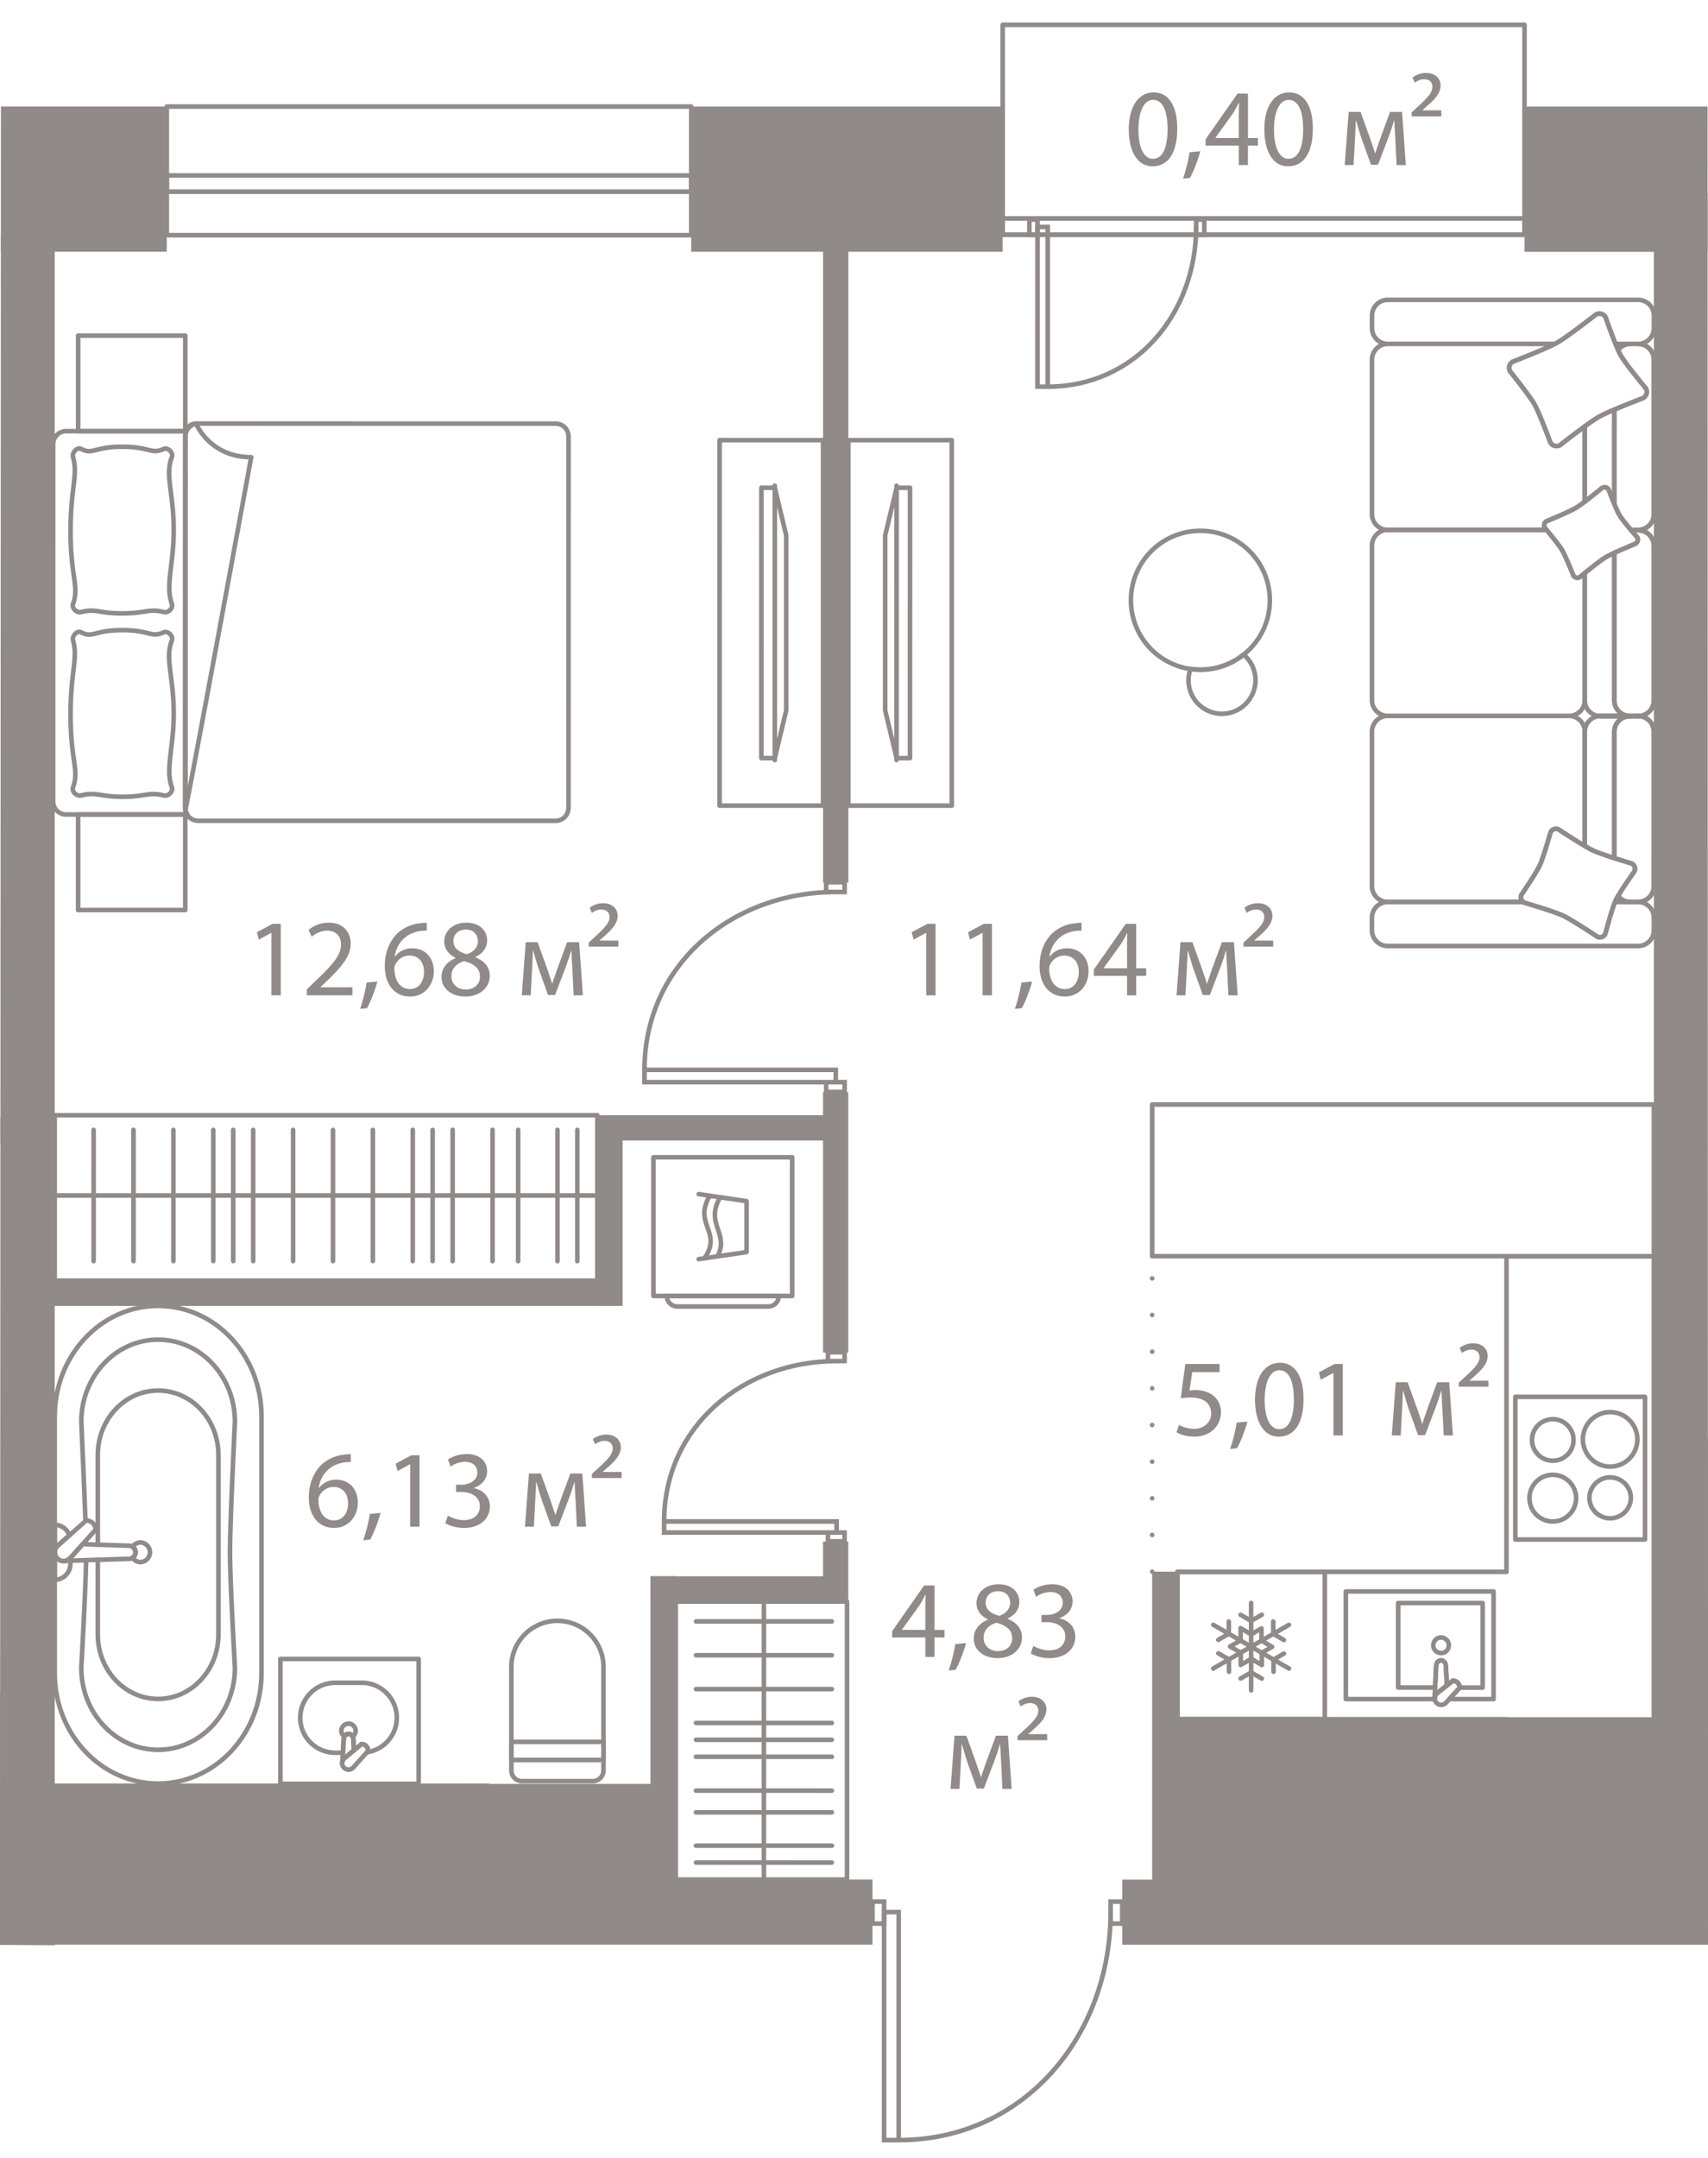 <svg version="1.1" xmlns="http://www.w3.org/2000/svg" xmlns:xlink="http://www.w3.org/1999/xlink" viewBox="101.911 0 93.207 117.722"><path d="M155.704 0v5.42l-53.74-2.318-.053 103.01 46.554.299.828 11.311 13.162-2.072 2.384-9.135 30.279.194-.024-100.892-9.606-5.079L155.704 0Z" fill="none"></path><path fill="none" d="M156.628 1.354v11.48l-52.805-.003-.006 89.713 90.706.006.007-89.713h-9.425V1.355l-28.477-.002z"></path><clipPath id="a"><path d="M155.704 0v5.42l-53.74-2.318-.053 103.01 46.554.299.828 11.311 13.162-2.072 2.384-9.135 30.279.194-.024-100.892-9.606-5.079L155.704 0Z" fill="none"></path></clipPath><g clip-path="url(#a)"><g fill="#908a88" data-name="Стены"><path d="M101.725 12.8h3.172v96.77h-3.172zm61.426 89.75h77.665v3.553h-77.665z"></path><path d="M103.004 102.546h46.52v3.551h-46.52zM94.519 5.81h16.494v7.924H94.519zm45.114.004h16.994v7.923h-16.994zm45.472.003h16.994v7.923h-16.994zM76.04 97.72h26.432v1.378H76.04zm-2.084-36.749h29.355v1.38H73.956zm30.238 8.899h31.435v1.38h-31.435zm30.316-9.024h13.059v1.38h-13.06z"></path><path d="M102.178 97.31h26.432v1.379h-26.432zm35.231-11.309h10.538v1.38h-10.538z"></path><path d="M127.23 97.31h1.38v8.132h-1.38zM137.408 86h1.38v19.443h-1.38zm-2.899-25.155h1.379V71.25h-1.38zm12.313 23.265h1.38v3.271h-1.38zm17.963 1.637h1.38v18.437h-1.38zM146.823 59.59h1.38v14.207h-1.38zm.003-48.089h1.38v36.652h-1.38zm45.338-.962h3.052v94.413h-3.052zm-88.856 86.787h9.87v2.897h-9.87z"></path><path d="M110.748 97.999h2.43v7.442h-2.43zm54.727-4.185h27.773v1.448h-27.773z"></path><path d="M170.593 94.124h22.034v2.742h-22.034z"></path><path d="M170.593 94.124h2.741v10.827h-2.741z"></path></g><g data-name="Окна" fill="none" stroke="#908a88" stroke-width=".25"><path stroke-linecap="round" stroke-linejoin="round" d="M156.627 11.917h28.477v.888h-28.477z"></path><path stroke-linecap="round" stroke-linejoin="round" d="M156.628 1.355h28.477v11.45h-28.477z"></path><g stroke-miterlimit="10"><path d="M167.186 12.383c0 4.732-3.318 8.713-8.1 8.713"></path><path d="M158.528 12.382h.559v8.713h-.56zm8.658-.402h.444v.841h-.444z"></path><path d="M158.084 11.98h.444v.84h-.444z"></path></g><g stroke-linecap="round" stroke-linejoin="round"><path d="M111.013 5.812h28.62v7.02h-28.62z"></path><path d="M111.013 9.572h28.62v.888h-28.62z"></path></g></g><g data-name="Мебель" fill="none" stroke="#908a88" stroke-linecap="round" stroke-linejoin="round"><path d="M138.787 87.38h9.347v15.167h-9.347zm4.811 0-.001 15.167m3.708-3.666h-7.416m7.416-1.184-7.416-.001m7.416-3.692h-7.416m7.416 1.846h-7.415m7.413-3.693h-7.411m7.411-1.847h-7.41m7.41-1.846h-7.41m7.41 6.458h-7.411m7.413 5.778h-7.416m7.413.92-7.41-.001M76.04 99.098h25.872v8.476H76.04zm0 4.113 25.872.002m2.985-42.368h29.612v9.025h-29.612zm0 4.379 29.612.002m-4.322-3.581v7.161m-1.397-7.161v7.161m-4.354-7.161v7.161m2.177-7.16v7.16m-4.354-7.159v7.156m-2.177-7.156v7.156m-2.177-7.156v7.156m-2.177-7.156v7.156m-2.178-7.156v7.156m-2.177-7.156v7.156m-2.177-7.157v7.157m-2.176-7.157-.001 7.156m7.62-7.155v7.156m10.881-7.155-.001 7.156m6.814-7.158v7.16m1.083-7.158v7.156" stroke-width=".249"></path><g stroke-width=".249"><path d="M137.57 63.139h7.57v7.57h-7.57z"></path><path d="M144.409 70.71h0l-6.107-.001c0 .316.257.573.574.573h4.959a.574.574 0 0 0 .574-.573m-4.369-2.012 2.613-.384v-2.778l-2.613-.385"></path><path d="M140.637 65.256c-.913 1.552.715 1.945-.28 3.386m.857-3.319c-.86 1.462.521 1.966-.15 3.224"></path></g><g stroke-width=".249"><path d="M184.604 76.21h7.076v7.785h-7.076z"></path><path d="M187.921 81.738a1.273 1.273 0 1 1-2.546 0 1.273 1.273 0 0 1 2.546 0m-.141-3.208a1.133 1.133 0 1 1-2.265-.001 1.133 1.133 0 0 1 2.265 0m3.483.001a1.486 1.486 0 1 0-2.972 0 1.486 1.486 0 0 0 2.972 0m-.353 3.208a1.133 1.133 0 1 0-2.266 0 1.133 1.133 0 0 0 2.265 0"></path><path d="M184.12 93.814v-.013h-17.956v-8.042h17.956l.002-17.22h8.041l-.001 17.221h0v8.042h0v.013h-8.042z"></path><path d="M166.165 85.759h8.041V93.8h-8.041zm6.085 2.89-4.13 2.383m4.13.001-4.13-2.385m2.065-1.192v4.769"></path><path d="m171.975 89.478-.581-.336v-.67m-2.418 2.737v-.671l-.58-.334m1.218 1.374.573-.331.58.335m-1.153-3.477.573.33.58-.334m.643 3.109-.002-.663.566-.327m-1.782.286-.573.331v-.67l-.58-.335.573-.33v-.672l.573.34.566-.326v.67l.58.335-.565.326.007.667-.58-.336zm-1.798-1.04.574-.33v-.67m11.232 4.188c0 .2.163.362.362.362.113 0 .21-.054.276-.134l.736-.81s-.015-.166-.119-.27a.403.403 0 0 0-.256-.104l-.865.68a.357.357 0 0 0-.134.276"></path><path d="M183.416 86.829h-8.062v5.874h4.856c-.002-.017-.01-.032-.01-.05 0-.112.054-.209.134-.275l.865-.68s.153.001.256.105a.49.49 0 0 1 .12.27l-.574.63h2.415V86.83v0Z"></path><path d="M182.823 87.46h-4.613v4.612h2.014l.059-1.163c0-.177.118-.32.265-.32.146 0 .266.143.266.32l.055 1.048.33-.26s.153.002.256.106c.104.103.12.268.12.27h1.247V87.46h0Z"></path><path d="m180.87 91.957-.056-1.048c0-.177-.12-.32-.266-.32-.147 0-.265.143-.265.32l-.083 1.647c0 .022.007.041.009.062a.359.359 0 0 1 .125-.24l.535-.421h0Zm-.744-2.191a.424.424 0 1 1 .85 0 .424.424 0 0 1-.85 0m-15.339-29.504h27.377v8.276h-27.377z"></path></g><path stroke-width=".249" d="M203.105 102.551v-.013l25.47.002.002-22.385h-8.162l-.001 14.343-17.308-.001V78.53h-8.04l-.002 15.965h0v8.042h0v.012l8.041.001z"></path><g stroke-width=".25"><path d="M134.844 96.596v-5.652a2.512 2.512 0 0 0-2.512-2.512h-.002a2.512 2.512 0 0 0-2.513 2.512v5.652c0 .32.26.58.578.58h3.87a.58.58 0 0 0 .579-.58"></path><path d="M129.817 95.035h5.027v.987h-5.027z"></path></g><g stroke-width=".25"><path d="M110.538 97.31h0c3.115 0 5.641-2.696 5.642-6.022V77.27c0-3.326-2.525-6.021-5.64-6.021s-5.641 2.695-5.641 6.02l-.001 14.018c0 3.326 2.525 6.022 5.64 6.022"></path><path d="M106.611 85.118c-.035 1.871-.264 5.875-.264 5.875 0 2.472 1.876 4.475 4.191 4.475s4.192-2.003 4.193-4.474c0 0-.27-4.719-.27-6.302 0-1.644.27-7.127.27-7.127 0-2.472-1.876-4.475-4.191-4.475s-4.192 2.003-4.192 4.474c0 0 .15 3.32.226 5.398"></path><path d="M107.248 85.097v4.08c0 1.941 1.473 3.514 3.29 3.514s3.292-1.572 3.292-3.513V79.38c0-1.94-1.472-3.513-3.29-3.513s-3.292 1.573-3.292 3.513v4.904"></path><path d="M109.297 84.692a.35.35 0 0 1-.157.288.528.528 0 0 0 .44.248.537.537 0 0 0 0-1.073.528.528 0 0 0-.44.248.352.352 0 0 1 .157.29v0Zm-3.91.483a.49.49 0 0 1-.488-.488.48.48 0 0 1 .18-.371l1.544-1.366s.225.02.364.16c.14.14.142.346.142.346l-1.371 1.539a.478.478 0 0 1-.37.18"></path><path d="M104.898 83.193v2.997a.854.854 0 0 0 .853-.853V85a.476.476 0 0 1-.364.175.49.49 0 0 1-.488-.489.48.48 0 0 1 .18-.37l.617-.546a.845.845 0 0 0-.798-.577v0Z"></path><path d="m105.46 85.158 3.48-.109a.358.358 0 1 0 0-.715l-2.519-.084-.663.745a.48.48 0 0 1-.298.163Z"></path></g><g stroke-width=".25"><path d="M117.212 90.51h7.546v6.817h-7.546z"></path><path d="M123.564 93.721c0 .958-.708 1.744-1.628 1.88l.07-.078s-.014-.164-.115-.266c-.102-.101-.252-.102-.252-.102l-.409.34-.04-.633a.26.26 0 1 0-.52 0l-.046.768h-.42a1.908 1.908 0 1 1 0-3.818h1.451c1.055 0 1.909.855 1.909 1.91v0Z"></path><path d="M121.32 94.433a.383.383 0 0 1-.163.309.257.257 0 0 0-.227-.14c-.1 0-.184.057-.227.14a.383.383 0 0 1-.163-.309.39.39 0 0 1 .78 0Z"></path><path d="m121.19 94.862.04.632-.52.431a.35.35 0 0 0-.117.208l.077-1.271a.26.26 0 1 1 .52 0v0Z"></path><path d="M120.579 96.194c0 .196.159.355.354.355.11 0 .205-.052.27-.131l.804-.895s-.015-.164-.116-.266c-.102-.101-.252-.102-.252-.102l-.929.77a.346.346 0 0 0-.131.27"></path></g><g stroke-width=".249"><path d="M170.097 30.07a3.79 3.79 0 1 1-5.36 5.36 3.79 3.79 0 0 1 5.36-5.36"></path><path d="M169.887 35.818c-.037-.037-.08-.064-.119-.097a3.781 3.781 0 0 1-2.89.777 1.824 1.824 0 0 0 3.01 1.906 1.828 1.828 0 0 0 0-2.586Zm20.98-17.055h-.794c.048.116.094.224.138.323a.846.846 0 0 1 .656-.323h0Zm-1.53 7.859a.26.26 0 0 1 .358.09s.15.4.311.785V22.35a9.74 9.74 0 0 0-.84.392 9.836 9.836 0 0 0-.77.52v4.105c.435-.329.94-.745.94-.745h0Zm2.829-6.997v8.426a.862.862 0 0 1-.86.862h0c.474 0 .86-.386.86-.862v-8.426a.861.861 0 0 0-.86-.862h0c.475 0 .86.386.86.862Z"></path><path d="M190.21 19.086c.056.123.108.235.152.312.275.486 1.366 1.792 1.366 1.792a.385.385 0 0 1-.145.525s-.851.325-1.577.635v5.147c.104.249.212.492.288.619.108.18.389.524.619.797h.392c.475 0 .86-.386.86-.862l.001-8.426a.861.861 0 0 0-.86-.862h-.439a.846.846 0 0 0-.656.323h0Zm-13.428-1.866v.68c0 .476.385.862.861.862h9.116c.039-.02.086-.042.118-.06.567-.32 2.125-1.542 2.125-1.542a.386.386 0 0 1 .526.146s.283.813.545 1.457h1.233c.475 0 .86-.386.86-.862v-.68a.861.861 0 0 0-.86-.862h-13.663a.862.862 0 0 0-.861.86h0Zm8.155 31.599s.803-1.183 1.003-1.61c.197-.426.586-1.802.586-1.802a.324.324 0 0 1 .432-.157s.828.548 1.436.906v-6.237a.861.861 0 0 0-.86-.86s0 0 0 0h-9.892 0a.862.862 0 0 0-.862.86v8.427c0 .476.385.862.861.862h7.398a.32.32 0 0 1-.102-.39h0Zm2.598-9.76h0a.861.861 0 0 0 .86-.858v-6.937c-.157.127-.269.22-.269.22a.26.26 0 0 1-.358-.09s-.425-1.068-.62-1.392c-.152-.255-.636-.845-.84-1.09h-8.665l-.01-.002a.86.86 0 0 0-.852.86v8.427a.86.86 0 0 0 .86.861l9.894.001h0Zm0 0h0-9.893 9.893zm-1.23-10.15-.092-.11a.261.261 0 0 1 .09-.359s1.24-.511 1.619-.738c.114-.068.288-.194.473-.335v-4.104a52.348 52.348 0 0 0-1.353 1.025.385.385 0 0 1-.525-.145s-.59-1.59-.864-2.076c-.275-.485-1.337-1.807-1.337-1.807a.386.386 0 0 1 .146-.526s1.636-.63 2.297-.971h-9.116a.862.862 0 0 0-.862.86v8.427a.86.86 0 0 0 .853.86l.009-.002 8.662.001v0Zm2.09-1.542h.001v-4.105h0v4.105z"></path><path d="m186.308 28.913-.003-.004h-8.662l-.01.001.01.002h8.665zm2.902 10.156a.856.856 0 0 0-.815.85v6.237c.178.105.34.195.452.248.236.11.716.272 1.158.413v-6.896c0-.443.338-.794.768-.843h-1.517c-.016 0-.03-.009-.047-.01h0Zm1 9.819a3.26 3.26 0 0 0-.135.248l-.03.073h.82a.846.846 0 0 1-.655-.32Zm1.955-8.968v8.427a.861.861 0 0 1-.861.862h0c.475 0 .86-.386.86-.862l.001-8.426a.857.857 0 0 0-.814-.852s0 0 0 0a.856.856 0 0 1 .814.852h0Zm-3.77-.001v.002l-.001 6.235h0l.001-6.235v-.002z"></path><path d="M188.396 31.263v6.934l-.001.004v.016c0 .46.362.826.814.852.017-.001.03-.01.047-.01h1.516a.851.851 0 0 1-.767-.842l.001-8.052a5.696 5.696 0 0 0-.467.236c-.257.154-.81.593-1.143.862v0Zm3.77-1.473v8.427c0 .46-.363.826-.815.852h0a.856.856 0 0 0 .814-.852l.001-8.427a.86.86 0 0 0-.86-.86h0a.86.86 0 0 1 .86.86h0Z"></path><path d="M189.21 39.069c.016 0 .03.009.046.009h1.517c.016-.002.03-.008.046-.01-.016 0-.03-.007-.047-.009h-1.516c-.016 0-.03.009-.047.01h0Zm2.141 0h0zm-.191-9.404s-.65.266-1.154.5v8.052a.85.85 0 0 0 .766.842h.533c.016 0 .03.009.046.01a.856.856 0 0 0 .814-.852V29.79a.86.86 0 0 0-.86-.86h-.379c.179.21.324.376.324.376a.262.262 0 0 1-.09.359h0Z"></path><path d="M190.866 39.06h-.094c.017.001.03.008.047.009.017-.001.03-.01.047-.01Zm.485.009c-.016-.001-.03-.01-.046-.01h0c.016 0 .03.009.046.01h0Zm.814 9.278v-8.426a.856.856 0 0 0-.814-.852c-.016 0-.03.01-.046.01h-.532a.852.852 0 0 0-.768.842v6.896c.494.159.941.29.941.29.163.077.233.27.157.433 0 0-.59.833-.892 1.348a.842.842 0 0 0 .654.321h.439c.475 0 .86-.386.86-.862h0Z"></path><path d="M191.305 39.078c.016 0 .03-.008.046-.01h0c-.016.002-.03.01-.047.01h0Zm-.532 0h.093c-.017 0-.03-.008-.047-.01-.016.002-.03.008-.046.01Z"></path><path d="M190.866 39.078h.438c.017 0 .03-.008.047-.01-.016 0-.03-.009-.047-.009h-.438c-.017 0-.03.009-.047.01.017 0 .03.01.047.01Zm-1.783 12.03s-1.39-.925-1.888-1.157c-.498-.232-2.1-.701-2.1-.701-.02-.01-.034-.026-.052-.038h-7.402a.861.861 0 0 0-.862.86v.681c0 .476.386.862.862.862h13.662a.86.86 0 0 0 .861-.86v-.682a.861.861 0 0 0-.86-.861h-1.26c-.202.488-.53 1.738-.53 1.738a.325.325 0 0 1-.431.158h0Zm-4.621-31.374s1.847-.71 2.415-1.032c.567-.32 2.125-1.542 2.125-1.542a.386.386 0 0 1 .526.146s.558 1.607.834 2.092c.275.486 1.366 1.792 1.366 1.792a.385.385 0 0 1-.145.525s-1.85.705-2.417 1.027c-.568.322-2.124 1.546-2.124 1.546a.385.385 0 0 1-.525-.145s-.59-1.59-.864-2.076c-.275-.485-1.337-1.807-1.337-1.807a.386.386 0 0 1 .146-.526m1.841 8.706s1.24-.511 1.619-.738c.38-.228 1.415-1.08 1.415-1.08a.26.26 0 0 1 .358.09s.405 1.08.6 1.404c.194.325.955 1.19.955 1.19a.262.262 0 0 1-.09.359s-1.241.508-1.621.736c-.379.227-1.413 1.082-1.413 1.082a.26.26 0 0 1-.358-.089s-.425-1.068-.62-1.392c-.194-.325-.935-1.203-.935-1.203a.26.26 0 0 1 .09-.359"></path><path d="M186.958 45.25s1.39.921 1.89 1.154c.498.232 2.098.704 2.098.704.163.076.233.27.157.432 0 0-.83 1.17-1.028 1.596-.198.426-.561 1.814-.561 1.814a.325.325 0 0 1-.431.158s-1.39-.925-1.888-1.157c-.498-.232-2.1-.701-2.1-.701a.324.324 0 0 1-.158-.431s.803-1.183 1.003-1.61c.197-.426.586-1.802.586-1.802a.324.324 0 0 1 .432-.157"></path></g><g stroke-width=".249"><path d="M141.18 24.015h5.646v19.939h-5.645z"></path><path d="M143.46 26.609h.732l.623 2.602v9.55l-.624 2.602h-.732l.001-14.754zm.732-.11v14.97"></path></g><g stroke-width=".249"><path d="M148.205 24.015h5.645v19.94h-5.645z"></path><path d="M151.571 26.61h-.732l-.623 2.602v9.55l.622 2.602h.732l.001-14.755zm-.731-.111-.002 14.97"></path></g><g stroke-width=".249"><path d="M106.174 44.438h5.846v5.213h-5.846zm.001-26.126h5.847v5.213h-5.847zm26.76 25.767.002-20.263a.704.704 0 0 0-.703-.703l-19.508-.002a.704.704 0 0 0-.704.703l-.002 20.263c0 .39.315.704.704.704l19.508.002a.704.704 0 0 0 .703-.704"></path><path d="M112.02 44.077c0 .135.048.254.114.362h-6.617a.704.704 0 0 1-.704-.704l.001-19.508c0-.389.316-.704.704-.704h6.57a.692.692 0 0 0-.066.291l-.002 20.263v0Z"></path><path d="M115.62 24.944c-2.268 0-3.01-1.833-3.01-1.833a.59.59 0 0 0-.588.59l-.002 20.491c0 .325 3.6-19.248 3.6-19.248m-4.327-.012c-.395 1.001.098 1.916.098 4.01 0 1.879-.467 2.996-.099 4.012.083.23-.204.5-.44.44-.833-.208-.953.072-2.276.072s-1.396-.28-2.24-.072c-.236.058-.523-.211-.44-.44.349-.97-.135-1.426-.135-4.011 0-2.303.417-3.01.135-4.012-.066-.234.225-.552.44-.44.652.34.695-.117 2.24-.117 1.532 0 1.574.437 2.277.118.22-.1.53.214.44.44m-.001 10.005c-.395 1.002.099 1.918.099 4.011 0 1.878-.468 2.996-.1 4.012.084.229-.204.5-.44.44-.833-.209-.952.072-2.276.071-1.213 0-1.395-.28-2.24-.072-.236.059-.523-.21-.44-.44.35-.97-.135-1.426-.134-4.01 0-2.303.416-3.01.135-4.012-.066-.234.224-.553.44-.44.652.34.694-.117 2.24-.117 1.531 0 1.573.437 2.276.117.221-.1.53.215.44.44"></path></g><path stroke-dasharray="0 0 0 2" stroke-width=".249" d="M164.786 85.747v-17.21"></path></g><g data-name="Двери" fill="none" stroke="#908a88" stroke-miterlimit="10" stroke-width=".25"><path d="M162.518 104.325c0 6.755-4.737 12.439-11.564 12.438m-.798-12.44h.798v12.44h-.798zm12.362-.573h.633v1.2h-.633z"></path><path d="M149.523 103.749h.634v1.2h-.634zm-25.443 22.915c0-6.683 4.686-12.306 11.44-12.306m0 .001h.79v12.307h-.79zm12.047-40.099c-5.112 0-9.414 3.583-9.415 8.75m.001 0h9.413v.604h-9.413zm8.94-9.23h.909v.48h-.909zm0 9.834H148v.48h-.908zm.428-34.946c-5.669 0-10.44 3.974-10.44 9.703m.001.001h10.439v.67h-10.44zm9.914-10.235h1.007v.531h-1.007zm-.001 10.905h1.008v.531h-1.008zm-43.423 51.154c6.683 0 12.307 4.687 12.306 11.44m-12.875-12.066h1.188v.626h-1.188z"></path></g><path fill="#908a88" d="M165.474 94.966h28.213v9.219h-28.213zm-61.657 2.361h34.335v7.603h-34.335zM85.29 92.325h16.889v6.362H85.29z" data-name="Техзоны"></path><path d="M121.055 79.77c-.108-.006-.247 0-.396.025-.828.137-1.266.743-1.355 1.385h.018c.185-.246.51-.45.941-.45.69 0 1.175.498 1.175 1.26 0 .713-.486 1.372-1.295 1.372-.834 0-1.379-.647-1.379-1.66 0-.768.275-1.374.66-1.758a2.124 2.124 0 0 1 1.247-.575c.156-.024.287-.03.384-.03v.432Zm-.15 2.25c0-.558-.318-.894-.804-.894a.868.868 0 0 0-.755.48.447.447 0 0 0-.06.234c.012.641.305 1.115.857 1.115.456 0 .762-.378.762-.936Zm.829 2.014a8.62 8.62 0 0 0 .36-1.433l.587-.06c-.138.51-.401 1.175-.57 1.457l-.377.036Zm2.561-4.144h-.012l-.678.366-.102-.401.852-.456h.45v3.898h-.51V79.89Zm2.059 2.801c.15.096.497.246.863.246.678 0 .888-.432.881-.756-.005-.546-.497-.78-1.007-.78h-.294v-.395h.294c.384 0 .87-.198.87-.66 0-.312-.198-.588-.684-.588a1.44 1.44 0 0 0-.78.258l-.137-.384c.203-.15.6-.3 1.02-.3.767 0 1.114.456 1.114.93 0 .402-.24.744-.72.918v.012c.48.096.87.456.87 1.001 0 .624-.485 1.17-1.421 1.17-.438 0-.821-.138-1.013-.264l.144-.408Zm4.421-2.297h.648l.528 1.463c.071.216.197.57.263.798h.012c.066-.216.228-.678.342-.996l.468-1.265h.654l.203 2.903h-.503l-.066-1.386c-.018-.312-.042-.683-.054-1.037h-.018a14.64 14.64 0 0 1-.318.942l-.558 1.462h-.383l-.516-1.433c-.09-.276-.216-.695-.288-.965h-.024c-.012.342-.03.726-.048 1.043l-.072 1.374h-.486l.216-2.903Zm3.438.024.378-.348c.498-.456.756-.737.756-1.043 0-.228-.144-.414-.456-.414-.21 0-.39.102-.503.186l-.126-.276a1.2 1.2 0 0 1 .731-.252c.564 0 .797.36.797.678 0 .455-.341.786-.797 1.182l-.186.167v.012h1.025v.33h-1.619v-.222Zm18.196 9.982v-1.06h-1.811v-.348l1.739-2.488h.57v2.422h.545v.414h-.546v1.062h-.497Zm0-1.475v-1.3c0-.205.005-.409.018-.613h-.018c-.12.228-.216.396-.324.576l-.954 1.325v.012h1.278Zm1.272 2.213c.133-.354.294-.995.36-1.433l.588-.06c-.138.51-.402 1.175-.57 1.457l-.378.036Zm1.369-1.727c0-.491.293-.84.773-1.043l-.006-.018c-.432-.204-.618-.54-.618-.876 0-.617.522-1.037 1.206-1.037.755 0 1.133.473 1.133.96 0 .33-.162.683-.642.91v.019c.486.192.786.534.786 1.007 0 .678-.582 1.133-1.325 1.133-.816 0-1.308-.485-1.308-1.055Zm2.098-.024c0-.474-.33-.701-.857-.851-.456.132-.702.431-.702.803-.018.396.282.744.78.744.474 0 .78-.294.78-.696Zm-1.45-1.949c0 .39.293.6.743.72.335-.114.593-.354.593-.708 0-.312-.186-.635-.66-.635-.437 0-.677.287-.677.623Zm2.604 2.357c.15.096.497.246.863.246.678 0 .888-.432.881-.756-.006-.546-.497-.78-1.007-.78h-.294v-.395h.294c.384 0 .87-.198.87-.66 0-.312-.198-.588-.684-.588a1.44 1.44 0 0 0-.78.258l-.138-.384c.204-.15.6-.3 1.02-.3.768 0 1.115.456 1.115.93 0 .402-.24.744-.72.918v.012c.48.096.87.456.87 1.001 0 .624-.486 1.17-1.421 1.17-.438 0-.822-.138-1.013-.264l.144-.408ZM154 94.698h.647l.528 1.463c.071.217.197.57.263.798h.013c.065-.216.228-.678.341-.995l.468-1.266h.654l.204 2.903h-.504l-.066-1.386c-.018-.312-.042-.683-.054-1.037h-.018a14.64 14.64 0 0 1-.318.942l-.558 1.463h-.383l-.516-1.433c-.09-.276-.216-.696-.288-.966h-.024c-.012.342-.03.726-.048 1.044l-.072 1.373h-.485l.215-2.903Zm3.437.024.378-.347c.498-.456.756-.738.756-1.044 0-.228-.144-.414-.456-.414-.21 0-.39.102-.503.186l-.126-.276a1.2 1.2 0 0 1 .731-.252c.564 0 .797.36.797.678 0 .456-.341.786-.797 1.182l-.186.167v.012h1.025v.33h-1.619v-.222Zm11.023-19.86h-1.487l-.15 1.002c.09-.012.174-.024.318-.024.3 0 .6.066.84.21.305.174.557.51.557 1.001 0 .762-.606 1.331-1.451 1.331-.426 0-.785-.12-.971-.24l.131-.401c.163.096.48.216.834.216.497 0 .923-.324.923-.846-.006-.503-.342-.863-1.12-.863-.223 0-.397.024-.54.042l.251-1.871h1.865v.443Zm.577 4.192c.133-.354.294-.995.36-1.433l.588-.06c-.138.51-.402 1.175-.57 1.457l-.378.036Zm4.007-2.728c0 1.325-.492 2.056-1.355 2.056-.762 0-1.278-.713-1.29-2.002 0-1.308.564-2.027 1.356-2.027.821 0 1.289.731 1.289 1.973Zm-2.117.06c0 1.013.312 1.589.792 1.589.54 0 .797-.63.797-1.625 0-.96-.246-1.59-.792-1.59-.461 0-.797.564-.797 1.625Zm3.75-1.476h-.012l-.678.366-.102-.401.852-.456h.45v3.898h-.51V74.91Zm3.402.504h.647l.528 1.463c.072.216.198.57.264.798h.012c.066-.216.228-.678.342-.996l.468-1.265h.654l.203 2.903h-.503l-.067-1.386c-.017-.312-.042-.683-.053-1.037h-.018c-.079.264-.156.498-.318.942l-.558 1.462h-.384l-.515-1.433c-.09-.276-.216-.695-.288-.965h-.024c-.012.342-.03.726-.048 1.043l-.072 1.374h-.486l.216-2.903Zm3.438.024.378-.348c.497-.456.756-.737.756-1.043 0-.228-.144-.414-.456-.414-.21 0-.39.102-.504.186l-.126-.276a1.2 1.2 0 0 1 .732-.252c.563 0 .797.36.797.678 0 .455-.342.786-.797 1.182l-.186.167v.012h1.025v.33h-1.62v-.222Zm-64.794-24.54h-.012l-.678.366-.102-.402.852-.456h.45v3.898h-.51v-3.406Zm1.933 3.406v-.323l.413-.402c.996-.948 1.445-1.451 1.451-2.04 0-.395-.192-.76-.773-.76-.354 0-.648.18-.828.33l-.168-.373a1.71 1.71 0 0 1 1.104-.396c.84 0 1.193.576 1.193 1.134 0 .72-.522 1.301-1.343 2.093l-.312.288v.011h1.75v.438h-2.487Zm2.904.738c.131-.354.293-.995.359-1.433l.588-.06c-.138.51-.402 1.175-.57 1.457l-.378.036Zm3.64-4.264c-.108-.006-.246 0-.396.024-.827.138-1.265.744-1.355 1.386h.018c.186-.246.51-.45.942-.45.689 0 1.175.497 1.175 1.26 0 .713-.486 1.372-1.296 1.372-.833 0-1.378-.647-1.378-1.66 0-.768.275-1.374.66-1.758a2.121 2.121 0 0 1 1.246-.575c.156-.024.288-.03.384-.03v.431Zm-.15 2.249c0-.558-.318-.894-.804-.894a.868.868 0 0 0-.755.48.447.447 0 0 0-.06.234c.012.642.306 1.116.857 1.116.456 0 .762-.378.762-.936Zm.955.288c0-.492.294-.84.774-1.043l-.007-.018c-.431-.205-.617-.54-.617-.876 0-.618.522-1.038 1.205-1.038.756 0 1.134.474 1.134.96 0 .33-.162.684-.642.912v.018c.486.192.786.533.786 1.007 0 .678-.582 1.133-1.326 1.133-.816 0-1.307-.486-1.307-1.055Zm2.099-.024c0-.474-.33-.701-.858-.851-.456.131-.701.431-.701.803-.018.396.282.743.78.743.473 0 .779-.293.779-.695Zm-1.451-1.95c0 .39.294.6.743.72.336-.114.594-.353.594-.707 0-.312-.186-.636-.66-.636-.438 0-.677.288-.677.624Zm3.947.061h.648l.528 1.463c.072.216.198.57.264.798h.012c.066-.216.228-.678.342-.996l.468-1.265h.653l.204 2.902h-.503l-.067-1.385c-.017-.312-.042-.684-.053-1.038h-.019c-.078.265-.155.499-.317.942l-.558 1.463h-.384l-.515-1.433c-.09-.276-.216-.696-.289-.965h-.023c-.012.342-.03.725-.048 1.043l-.072 1.373h-.486l.216-2.902Zm3.439.024.378-.348c.497-.456.756-.738.756-1.043 0-.228-.144-.414-.456-.414-.21 0-.39.102-.504.186l-.126-.276a1.2 1.2 0 0 1 .732-.252c.563 0 .797.36.797.678 0 .455-.342.785-.797 1.181l-.186.168v.012h1.025v.33h-1.62v-.222Zm18.415-.527h-.012l-.677.365-.103-.401.852-.456h.45v3.898h-.51v-3.406Zm3.078 0h-.012l-.677.365-.102-.401.851-.456h.45v3.898h-.51v-3.406Zm1.758 4.144c.133-.354.294-.996.36-1.434l.588-.06c-.138.51-.402 1.176-.57 1.457l-.377.037Zm3.641-4.264a1.91 1.91 0 0 0-.396.024c-.827.138-1.265.744-1.354 1.385h.018c.185-.246.51-.45.941-.45.69 0 1.175.498 1.175 1.26 0 .713-.486 1.373-1.295 1.373-.834 0-1.379-.648-1.379-1.661 0-.768.276-1.373.66-1.757a2.121 2.121 0 0 1 1.247-.576c.155-.024.288-.03.383-.03v.432Zm-.15 2.248c0-.557-.317-.893-.803-.893a.868.868 0 0 0-.755.48.447.447 0 0 0-.06.234c.012.641.305 1.115.857 1.115.456 0 .762-.378.762-.936Zm2.634 1.278v-1.062h-1.81v-.347l1.739-2.49h.569v2.424h.546v.413h-.546v1.062h-.498Zm0-1.475v-1.302c0-.204.006-.407.018-.611h-.018c-.12.228-.215.396-.323.575l-.954 1.326v.012h1.277Zm2.917-1.428h.648l.528 1.463c.071.217.197.57.263.798h.013c.065-.216.228-.677.341-.995l.468-1.266h.654l.204 2.903h-.504l-.066-1.385c-.018-.312-.042-.684-.054-1.038h-.018a14.64 14.64 0 0 1-.318.942l-.558 1.463h-.383l-.516-1.433c-.09-.276-.216-.696-.288-.966h-.024c-.012.342-.03.726-.048 1.044l-.072 1.373h-.485l.215-2.903Zm3.438.024.378-.347c.498-.456.756-.738.756-1.044 0-.228-.144-.414-.456-.414-.21 0-.39.102-.503.186l-.126-.276a1.2 1.2 0 0 1 .731-.252c.564 0 .798.36.798.678 0 .456-.342.786-.798 1.182l-.186.167v.012h1.026v.33h-1.62v-.222Zm-3.616-44.411c0 1.325-.492 2.057-1.355 2.057-.762 0-1.278-.713-1.29-2.003 0-1.307.564-2.027 1.356-2.027.82 0 1.289.732 1.289 1.973Zm-2.117.06c0 1.014.312 1.59.791 1.59.54 0 .798-.63.798-1.626 0-.96-.246-1.59-.792-1.59-.461 0-.797.565-.797 1.626Zm2.43 2.669c.132-.354.294-.996.36-1.434l.588-.06c-.138.51-.402 1.176-.57 1.458l-.378.036Zm3.047-.738V7.944h-1.811v-.347l1.74-2.489h.57v2.423h.544v.413h-.545v1.062h-.498Zm0-1.475V6.23c0-.204.006-.408.018-.612h-.018c-.12.228-.216.396-.324.575l-.953 1.326v.012h1.277Zm4.038-.516c0 1.325-.492 2.057-1.355 2.057-.762 0-1.278-.713-1.29-2.003 0-1.307.564-2.027 1.356-2.027.82 0 1.289.732 1.289 1.973Zm-2.117.06c0 1.014.311 1.59.791 1.59.54 0 .798-.63.798-1.626 0-.96-.246-1.59-.792-1.59-.461 0-.797.565-.797 1.626Zm4.074-.971h.647l.528 1.463c.072.216.198.57.264.797h.012c.066-.215.228-.677.342-.995l.467-1.265h.654l.204 2.902h-.504l-.066-1.385c-.018-.312-.042-.684-.054-1.038h-.018a14.64 14.64 0 0 1-.318.942l-.557 1.463h-.384l-.516-1.433c-.09-.276-.216-.696-.288-.966h-.024c-.011.342-.03.726-.048 1.044l-.071 1.373h-.486l.216-2.902Zm3.438.024.378-.348c.497-.456.755-.738.755-1.044 0-.228-.144-.414-.456-.414-.21 0-.39.102-.503.186l-.126-.275a1.2 1.2 0 0 1 .731-.252c.564 0 .798.36.798.677 0 .456-.342.786-.798 1.182l-.186.167v.013h1.026v.33h-1.62v-.222Z" fill="#908a88"></path></g></svg>